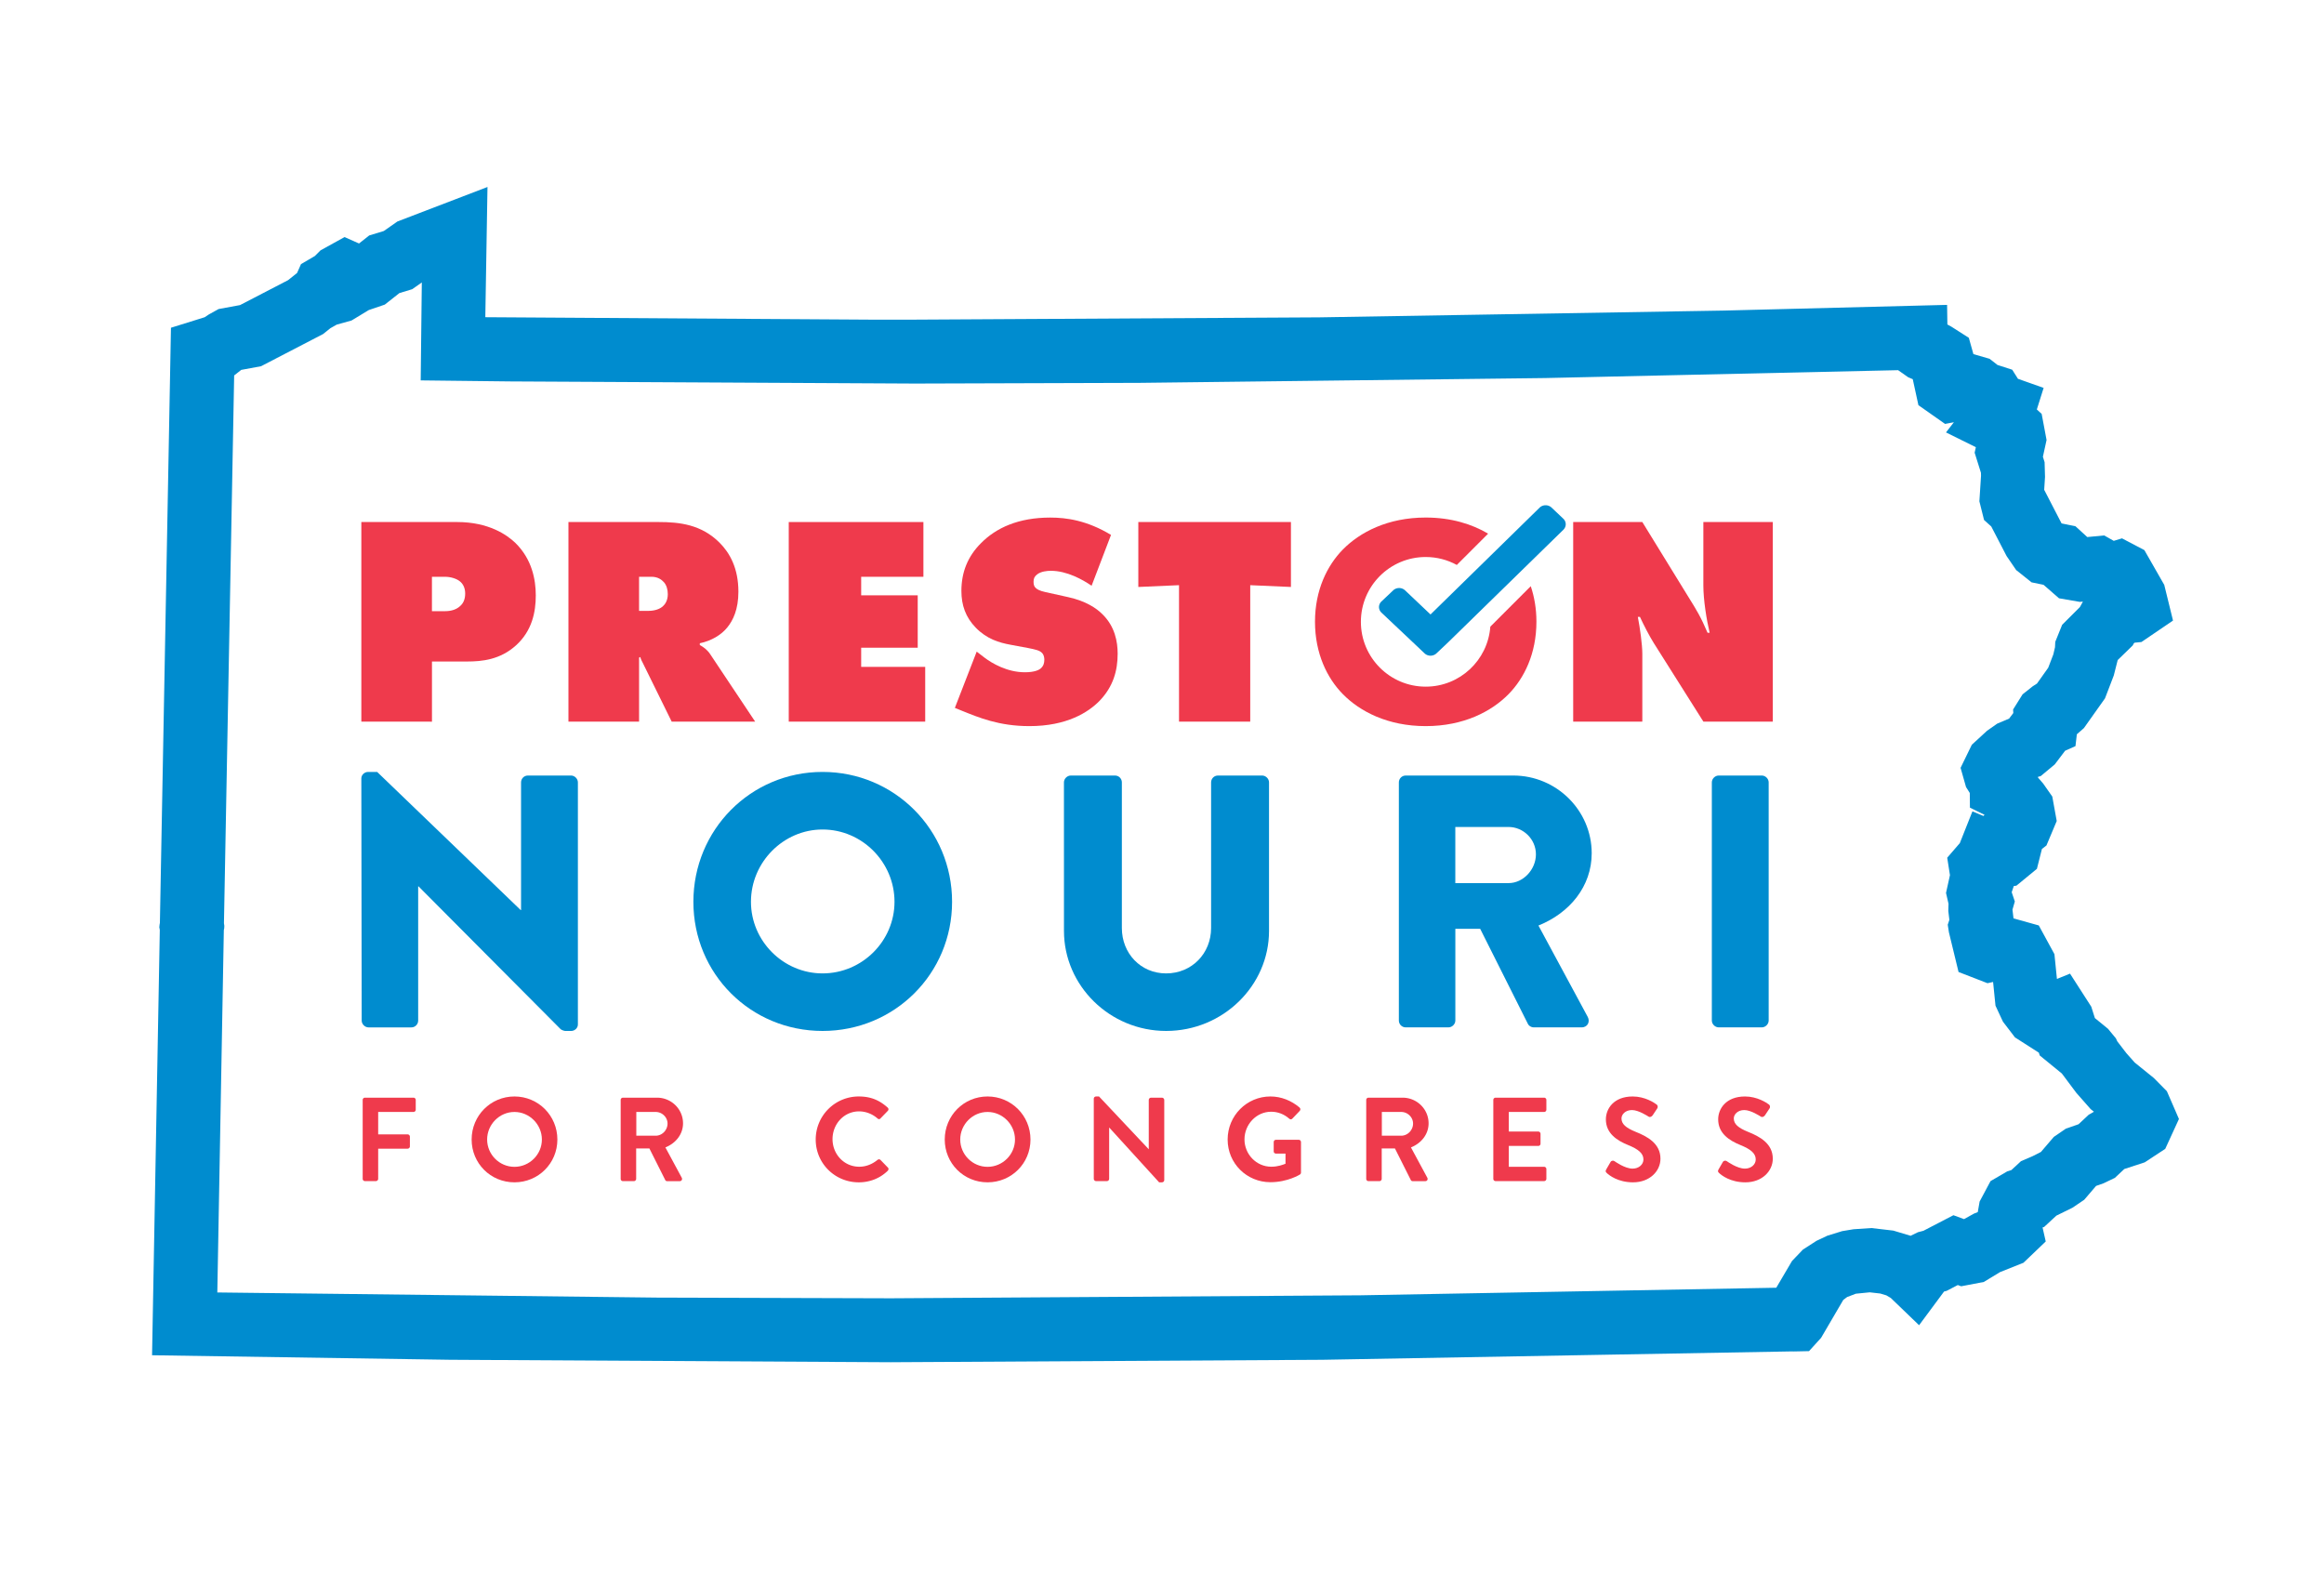<?xml version="1.0" encoding="UTF-8"?>
<svg data-bbox="51.82 63.72 690.74 400.51" viewBox="0 0 792 540" xmlns="http://www.w3.org/2000/svg" data-type="color">
    <g>
        <path d="M123.14 245.92V177.9h32.63c10.81 0 17.03 4.39 19.89 7.14 5.61 5.51 6.93 12.44 6.93 17.85 0 5.61-1.22 12.03-6.73 17.03-5.41 4.89-11.52 5.51-16.72 5.51h-11.93v20.5l-24.07-.01zm24.07-37.63h4.18c1.22 0 3.77-.1 5.51-1.84.92-.82 1.63-2.14 1.63-4.18 0-2.14-.92-3.47-1.84-4.18-1.12-.92-3.16-1.53-5-1.53h-4.49v11.73h.01z" fill="#ef3a4c" data-color="1"/>
        <path d="M193.72 245.92V177.9h30.7c7.14 0 14.58.82 20.8 7.04 3.47 3.47 6.42 8.67 6.42 16.72 0 6.02-1.84 9.79-3.77 12.14-2.04 2.55-5.41 4.59-9.38 5.41v.61c1.33.71 2.65 1.73 3.57 3.16l15.3 22.95h-28.45l-9.79-19.89c-.31-.71-.61-1.02-.92-2.14l-.41.2v21.82h-24.07zm24.07-37.73h2.86c1.43 0 3.67-.2 5.2-1.53.82-.71 1.73-2.04 1.73-4.18 0-1.53-.41-3.06-1.33-4.08-.82-.92-2.14-1.84-4.18-1.84h-4.28v11.63z" fill="#ef3a4c" data-color="1"/>
        <path d="M268.8 245.92V177.9h45.89v18.66h-21.21v6.32h19.27v17.85h-19.27v6.53h21.82v18.66h-46.5z" fill="#ef3a4c" data-color="1"/>
        <path d="M372.01 199.62c-2.96-2.04-8.36-5.1-13.87-5.1-1.32 0-3.36.2-4.69 1.22-.92.71-1.22 1.43-1.22 2.45 0 1.43.2 2.75 3.98 3.57l7.85 1.74c6.02 1.33 9.59 3.77 11.63 5.81 4.28 4.18 5.2 9.38 5.2 13.46 0 5.81-1.53 11.22-6.12 16.01-3.87 3.98-11.22 8.67-23.97 8.67-10.4 0-17.34-2.96-23.15-5.3l-2.24-.92 7.44-19.17 2.65 2.04c2.55 1.94 7.75 5 13.77 5 3.36 0 4.79-.82 5.3-1.22 1.12-.92 1.33-2.04 1.33-3.06 0-.61-.1-1.63-.82-2.35-.82-.82-2.14-1.12-4.69-1.63l-6.02-1.12c-3.87-.71-8.06-1.94-11.83-5.81-3.47-3.57-4.9-7.65-4.9-12.54 0-6.32 2.14-11.73 6.63-16.22 5.2-5.3 12.85-8.77 23.66-8.77 5.41 0 12.44.92 20.7 5.91l-6.62 17.33z" fill="#ef3a4c" data-color="1"/>
        <path d="M401.8 245.92v-46.5l-13.87.61V177.9h52.01v22.13l-13.87-.61v46.5H401.8z" fill="#ef3a4c" data-color="1"/>
        <path d="M536.13 245.92V177.9h23.56l15.81 25.7c2.55 4.08 4.18 6.73 6.42 12.03h.71c-1.02-4.28-2.14-11.12-2.14-16.12V177.9h23.66v68.02H580.5l-16.93-26.82c-1.53-2.45-3.37-6.02-4.69-8.87h-.72c.72 3.67 1.53 9.48 1.53 12.54v23.15h-23.56z" fill="#ef3a4c" data-color="1"/>
        <path d="M123.6 374.84c0-.41.33-.77.77-.77h16.54c.45 0 .77.37.77.77v3.33c0 .41-.33.77-.77.77h-12.03v7.64h10.04c.41 0 .77.37.77.77v3.33c0 .41-.37.77-.77.77h-10.04v10.28c0 .41-.37.77-.77.77h-3.74a.77.77 0 0 1-.77-.77v-26.89z" fill="#ef3a4c" data-color="1"/>
        <path d="M175.32 373.66c8.13 0 14.63 6.54 14.63 14.67s-6.5 14.59-14.63 14.59-14.59-6.46-14.59-14.59c0-8.13 6.46-14.67 14.59-14.67zm0 23.98c5.12 0 9.35-4.19 9.35-9.31s-4.23-9.39-9.35-9.39-9.31 4.27-9.31 9.39c.01 5.12 4.19 9.31 9.31 9.31z" fill="#ef3a4c" data-color="1"/>
        <path d="M211.52 374.84c0-.41.33-.77.77-.77h11.62c4.88 0 8.86 3.9 8.86 8.74 0 3.74-2.48 6.79-6.01 8.21l5.57 10.32c.28.53 0 1.18-.69 1.18h-4.27c-.37 0-.57-.2-.65-.37l-5.41-10.77h-4.51v10.36c0 .41-.37.77-.77.77h-3.74a.77.77 0 0 1-.77-.77v-26.9zm11.95 12.19c2.15 0 4.02-1.87 4.02-4.15 0-2.15-1.87-3.94-4.02-3.94h-6.62v8.09h6.62z" fill="#ef3a4c" data-color="1"/>
        <path d="M292.67 373.66c4.1 0 7.07 1.3 9.83 3.78.37.32.37.81.04 1.14l-2.48 2.56c-.28.32-.69.32-1.02 0-1.71-1.5-3.98-2.4-6.26-2.4-5.2 0-9.06 4.35-9.06 9.47 0 5.08 3.9 9.39 9.1 9.39 2.44 0 4.51-.94 6.22-2.32.33-.28.77-.24 1.02 0l2.52 2.6c.33.28.24.81-.04 1.1-2.76 2.68-6.26 3.94-9.88 3.94-8.13 0-14.67-6.46-14.67-14.59a14.65 14.65 0 0 1 14.68-14.67z" fill="#ef3a4c" data-color="1"/>
        <path d="M336.55 373.66c8.13 0 14.63 6.54 14.63 14.67s-6.5 14.59-14.63 14.59-14.59-6.46-14.59-14.59 6.46-14.67 14.59-14.67zm0 23.98c5.12 0 9.35-4.19 9.35-9.31s-4.23-9.39-9.35-9.39-9.31 4.27-9.31 9.39c0 5.12 4.19 9.31 9.31 9.31z" fill="#ef3a4c" data-color="1"/>
        <path d="M372.75 374.39c0-.41.37-.73.77-.73h1.02l16.91 17.96h.04v-16.78c0-.41.33-.77.77-.77H396c.41 0 .77.37.77.77v27.35c0 .41-.37.73-.77.73h-.98l-16.99-18.65h-.04v17.47c0 .41-.33.77-.77.77h-3.7c-.41 0-.77-.37-.77-.77v-27.35z" fill="#ef3a4c" data-color="1"/>
        <path d="M432.97 373.66c3.66 0 7.15 1.42 9.92 3.78.33.32.37.81.04 1.14l-2.52 2.64c-.33.32-.69.32-1.06 0-1.75-1.54-3.9-2.36-6.14-2.36-5.08 0-9.1 4.35-9.1 9.43 0 5.04 4.02 9.31 9.14 9.31 2.28 0 4.02-.69 4.84-1.02v-3.45h-3.25c-.45 0-.77-.32-.77-.73v-3.21c0-.45.33-.77.77-.77h7.8c.41 0 .73.37.73.77v10.4c0 .32-.16.53-.33.65 0 0-4.19 2.64-10.08 2.64-8.09 0-14.59-6.42-14.59-14.55.01-8.13 6.51-14.67 14.6-14.67z" fill="#ef3a4c" data-color="1"/>
        <path d="M465.6 374.84c0-.41.33-.77.77-.77h11.62c4.88 0 8.86 3.9 8.86 8.74 0 3.74-2.48 6.79-6.01 8.21l5.57 10.32c.28.53 0 1.18-.69 1.18h-4.27c-.37 0-.57-.2-.65-.37l-5.41-10.77h-4.51v10.36c0 .41-.37.77-.77.77h-3.74a.77.77 0 0 1-.77-.77v-26.9zm11.94 12.19c2.15 0 4.02-1.87 4.02-4.15 0-2.15-1.87-3.94-4.02-3.94h-6.62v8.09h6.62z" fill="#ef3a4c" data-color="1"/>
        <path d="M508.91 374.84c0-.41.33-.77.77-.77h16.54c.45 0 .77.37.77.77v3.33c0 .41-.33.77-.77.77h-12.03v6.67h10.04c.41 0 .77.37.77.77v3.37c0 .45-.37.77-.77.77h-10.04v7.11h12.03c.45 0 .77.37.77.77v3.33c0 .41-.33.77-.77.77h-16.54a.77.77 0 0 1-.77-.77v-26.89z" fill="#ef3a4c" data-color="1"/>
        <path d="m547.39 398.53 1.46-2.52c.33-.57 1.02-.57 1.38-.28.2.12 3.5 2.52 6.14 2.52 2.11 0 3.7-1.38 3.7-3.13 0-2.07-1.75-3.49-5.16-4.88-3.82-1.54-7.64-3.98-7.64-8.78 0-3.62 2.68-7.8 9.14-7.8 4.15 0 7.32 2.11 8.13 2.72.41.24.53.94.24 1.34l-1.54 2.32c-.33.49-.94.81-1.42.49-.32-.2-3.41-2.24-5.65-2.24-2.32 0-3.58 1.54-3.58 2.85 0 1.91 1.5 3.21 4.79 4.55 3.94 1.58 8.49 3.94 8.49 9.18 0 4.19-3.62 8.05-9.35 8.05-5.12 0-8.13-2.4-8.94-3.17-.35-.37-.56-.57-.19-1.22z" fill="#ef3a4c" data-color="1"/>
        <path d="m585.66 398.53 1.46-2.52c.32-.57 1.02-.57 1.38-.28.2.12 3.5 2.52 6.14 2.52 2.11 0 3.7-1.38 3.7-3.13 0-2.07-1.75-3.49-5.16-4.88-3.82-1.54-7.64-3.98-7.64-8.78 0-3.62 2.68-7.8 9.14-7.8 4.15 0 7.32 2.11 8.13 2.72.41.24.53.94.24 1.34l-1.54 2.32c-.32.49-.93.81-1.42.49-.33-.2-3.41-2.24-5.65-2.24-2.32 0-3.58 1.54-3.58 2.85 0 1.91 1.5 3.21 4.8 4.55 3.94 1.58 8.49 3.94 8.49 9.18 0 4.19-3.62 8.05-9.35 8.05-5.12 0-8.13-2.4-8.94-3.17-.36-.37-.56-.57-.2-1.22z" fill="#ef3a4c" data-color="1"/>
        <path d="M123.14 265.27c0-1.23 1.1-2.21 2.33-2.21h3.06l48.92 47.08h.12v-43.52c0-1.23.98-2.33 2.33-2.33h14.71c1.23 0 2.33 1.1 2.33 2.33v82.51c0 1.23-1.1 2.21-2.33 2.21h-1.96c-.37 0-1.35-.37-1.59-.61l-48.43-48.67h-.12v45.73c0 1.23-.98 2.33-2.33 2.33h-14.59c-1.23 0-2.33-1.1-2.33-2.33l-.12-82.52z" fill="#008ccf" data-color="2"/>
        <path d="M280.32 263.06c24.52 0 44.14 19.74 44.14 44.26s-19.62 44.01-44.14 44.01-44.02-19.49-44.02-44.01 19.5-44.26 44.02-44.26zm0 68.66c13.49 0 24.52-11.03 24.52-24.4 0-13.49-11.03-24.64-24.52-24.64-13.36 0-24.4 11.16-24.4 24.64 0 13.37 11.03 24.4 24.4 24.4z" fill="#008ccf" data-color="2"/>
        <path d="M362.58 266.62c0-1.23 1.1-2.33 2.33-2.33h15.08c1.35 0 2.33 1.1 2.33 2.33v49.65c0 8.58 6.38 15.45 15.08 15.45 8.83 0 15.33-6.87 15.33-15.45v-49.65c0-1.23.98-2.33 2.33-2.33h15.08c1.23 0 2.33 1.1 2.33 2.33v50.63c0 18.64-15.69 34.08-35.06 34.08-19.25 0-34.82-15.45-34.82-34.08l-.01-50.63z" fill="#008ccf" data-color="2"/>
        <path d="M476.72 266.62c0-1.23.98-2.33 2.33-2.33h36.66c14.71 0 26.73 11.89 26.73 26.48 0 11.28-7.48 20.35-18.15 24.64l16.8 31.14c.86 1.59 0 3.56-2.08 3.56H522.7c-.98 0-1.72-.61-1.96-1.1l-16.31-32.49h-8.46v31.26c0 1.23-1.1 2.33-2.33 2.33h-14.59c-1.35 0-2.33-1.1-2.33-2.33v-81.16zm37.39 34.33c5.03 0 9.32-4.66 9.32-9.81s-4.29-9.32-9.32-9.32h-18.15v19.13h18.15z" fill="#008ccf" data-color="2"/>
        <path d="M583.38 266.62c0-1.23 1.1-2.33 2.33-2.33h14.71c1.23 0 2.33 1.1 2.33 2.33v81.16c0 1.23-1.1 2.33-2.33 2.33h-14.71c-1.23 0-2.33-1.1-2.33-2.33v-81.16z" fill="#008ccf" data-color="2"/>
        <path d="m303.65 464.23-150.39-.84-101.44-1.54 2.64-144.93-.18-1 .08-.44-.02-.14.15-.84 3.77-202.81 11.49-3.58 1.44-.96 3.3-1.83 7.31-1.35 16.37-8.49 3.07-2.46 1.34-3.01 4.7-2.75 1.95-1.94 8.19-4.53 4.93 2.19 3.47-2.74 4.97-1.51 4.63-3.24 30.71-11.77-.74 44.38 131.06.83h15.32l137.83-.78 137.83-2.31 76.12-1.94.1 6.68 1.39.76 5.92 3.78 1.56 5.56 5.51 1.59 2.69 2.1 5.02 1.62 1.96 3.1 8.75 3.1-2.32 7.35 1.65 1.51 1.67 8.9-1.25 5.71.58 1.85.14 5.04-.28 4.37 5.92 11.45 4.75.98 4.01 3.67 5.76-.55 3.27 1.84 2.81-.85 7.62 4.01 6.78 11.86 2.98 12.15-10.76 7.31-2.34.23-.27.25-.34.67-5.14 5-1.33 5.24-2.99 7.8-7.2 10.15-2.4 2.1-.47 4.04-3.53 1.57-3.52 4.65-4.78 3.98-.98.29.07.26 1.73 2 3.11 4.43 1.51 8.34-3.5 8.33-1.54 1.19-1.71 6.77-6.98 5.74-.9.13-.71 2.1 1.06 3.16-.8 2.78.35 2.98 8.62 2.41 5.33 9.79.85 8.44 4.46-1.81 7.25 11.28 1.22 3.87 4.47 3.65 2.69 3.25.48 1.03 3.08 4.01 2.85 3.21 6.54 5.29 4.43 4.49 4.11 9.46-4.67 10.18-6.98 4.59-6.97 2.28-3.21 3.01-3.87 1.86-2.54.89-4.04 4.72-4 2.71-5.5 2.7-4.18 3.87-.52.16 1.08 4.77-7.59 7.26-7.98 3.18-5.54 3.36-7.71 1.47-1.15-.42-3.8 1.98-.88.23-8.51 11.48-9.65-9.29-1.49-.88-2.09-.63-3.58-.41-4.74.47-2.97 1.13-1.31.98-7.56 12.92-4.12 4.54-5.19.11-.63-.02-160.04 2.86-146.98.83zM74.06 440.45l149.56 1.75 80.04.24 160.07-1.02 141.61-2.58 5.36-9.11 3.73-3.9 4.61-2.97 3.71-1.75 5.05-1.56 3.87-.64 6.08-.41 7.47.87 5.91 1.77 2.47-1.21 1.9-.5 10.21-5.3 3.62 1.33 3.37-1.87 1.31-.53.63-3.59 3.72-6.97 5.71-3.32 1.38-.43 3.29-3.04 4.04-1.74 2.75-1.4 4.39-5.13 4.1-2.81 4.34-1.51 3.46-3.24 1.78-1.02-1.12-.89-4.87-5.53-4.95-6.61-7.54-6.15-.3-.95-8.13-5.2-4.1-5.36-2.54-5.45-.82-8.08-1.91.42-9.86-3.82-3.28-13.52-.4-2.59.55-1.67-.36-3.02.07-2.45-.85-3.69 1.34-6.06-.93-5.95 4.3-4.98 4.29-10.81 3.76 1.57.37-.4-4.98-2.44-.05-5-1.28-2.02-1.86-6.54 3.83-7.87 5.18-4.76 3.46-2.43 4.06-1.72 1.44-1.9-.07-1.21 3.23-5.16 3.49-2.77 1.42-.91 3.83-5.39 1.74-4.54.57-2.43.09-1.85 2.35-5.82 6.05-6.04 1.02-1.86-1.05.1-7.09-1.22-5.27-4.59-4.09-.85-5.24-4.18-3.27-4.78-5.22-10.07-2.46-2.22-1.59-6.36.56-8.73-.03-1-2.15-6.84.42-1.87-10.18-5.04 2.69-3.47-3.01.57-9.08-6.38-1.93-8.86-1.56-.66-3.43-2.41-120.28 2.68-138.08 1.64-76.71.24-138.07-.73-30.35-.35.38-33.37-3.29 2.3-4.35 1.32-4.97 3.92-5.46 1.86-5.86 3.55-5.06 1.41-2.16 1.22-2.47 1.98-21.16 10.98-6.76 1.25-2.41 1.89-3.48 186.69.14.94-.05.31.03.26-.16.83-2.22 123.48z" fill="#008ccf" data-color="2"/>
        <path d="M507.89 213.55c-.84 11.43-10.37 20.45-22.02 20.45-12.2 0-22.09-9.89-22.09-22.09s9.89-22.09 22.09-22.09c3.84 0 7.45.98 10.6 2.71l10.67-10.67c-5.5-3.25-12.6-5.49-21.27-5.49-12.95 0-22.44 5-28.25 10.91-5.3 5.41-9.48 13.77-9.48 24.58 0 10.91 4.18 19.28 9.48 24.68 5.81 5.91 15.3 10.91 28.25 10.91s22.44-5 28.25-10.91c5.3-5.41 9.48-13.77 9.48-24.68 0-4.46-.72-8.5-1.93-12.09l-13.78 13.78z" fill="#ef3a4c" data-color="1"/>
        <path d="M533.59 178.66c0-.7-.3-1.4-.83-1.9l-4.02-3.8c-.53-.5-1.27-.78-2.01-.78s-1.48.28-2.01.78l-37.21 36.44-8.69-8.23a2.96 2.96 0 0 0-2.01-.78c-.74 0-1.48.28-2.01.78l-4.02 3.8c-.53.5-.83 1.2-.83 1.9s.3 1.4.83 1.9l10.7 10.1 4.02 3.8c.53.5 1.27.78 2.01.78.74 0 1.48-.28 2.01-.78l4.02-3.8 39.22-38.31c.53-.51.83-1.2.83-1.9" fill="#008ccf" data-color="2"/>
    </g>
</svg>

